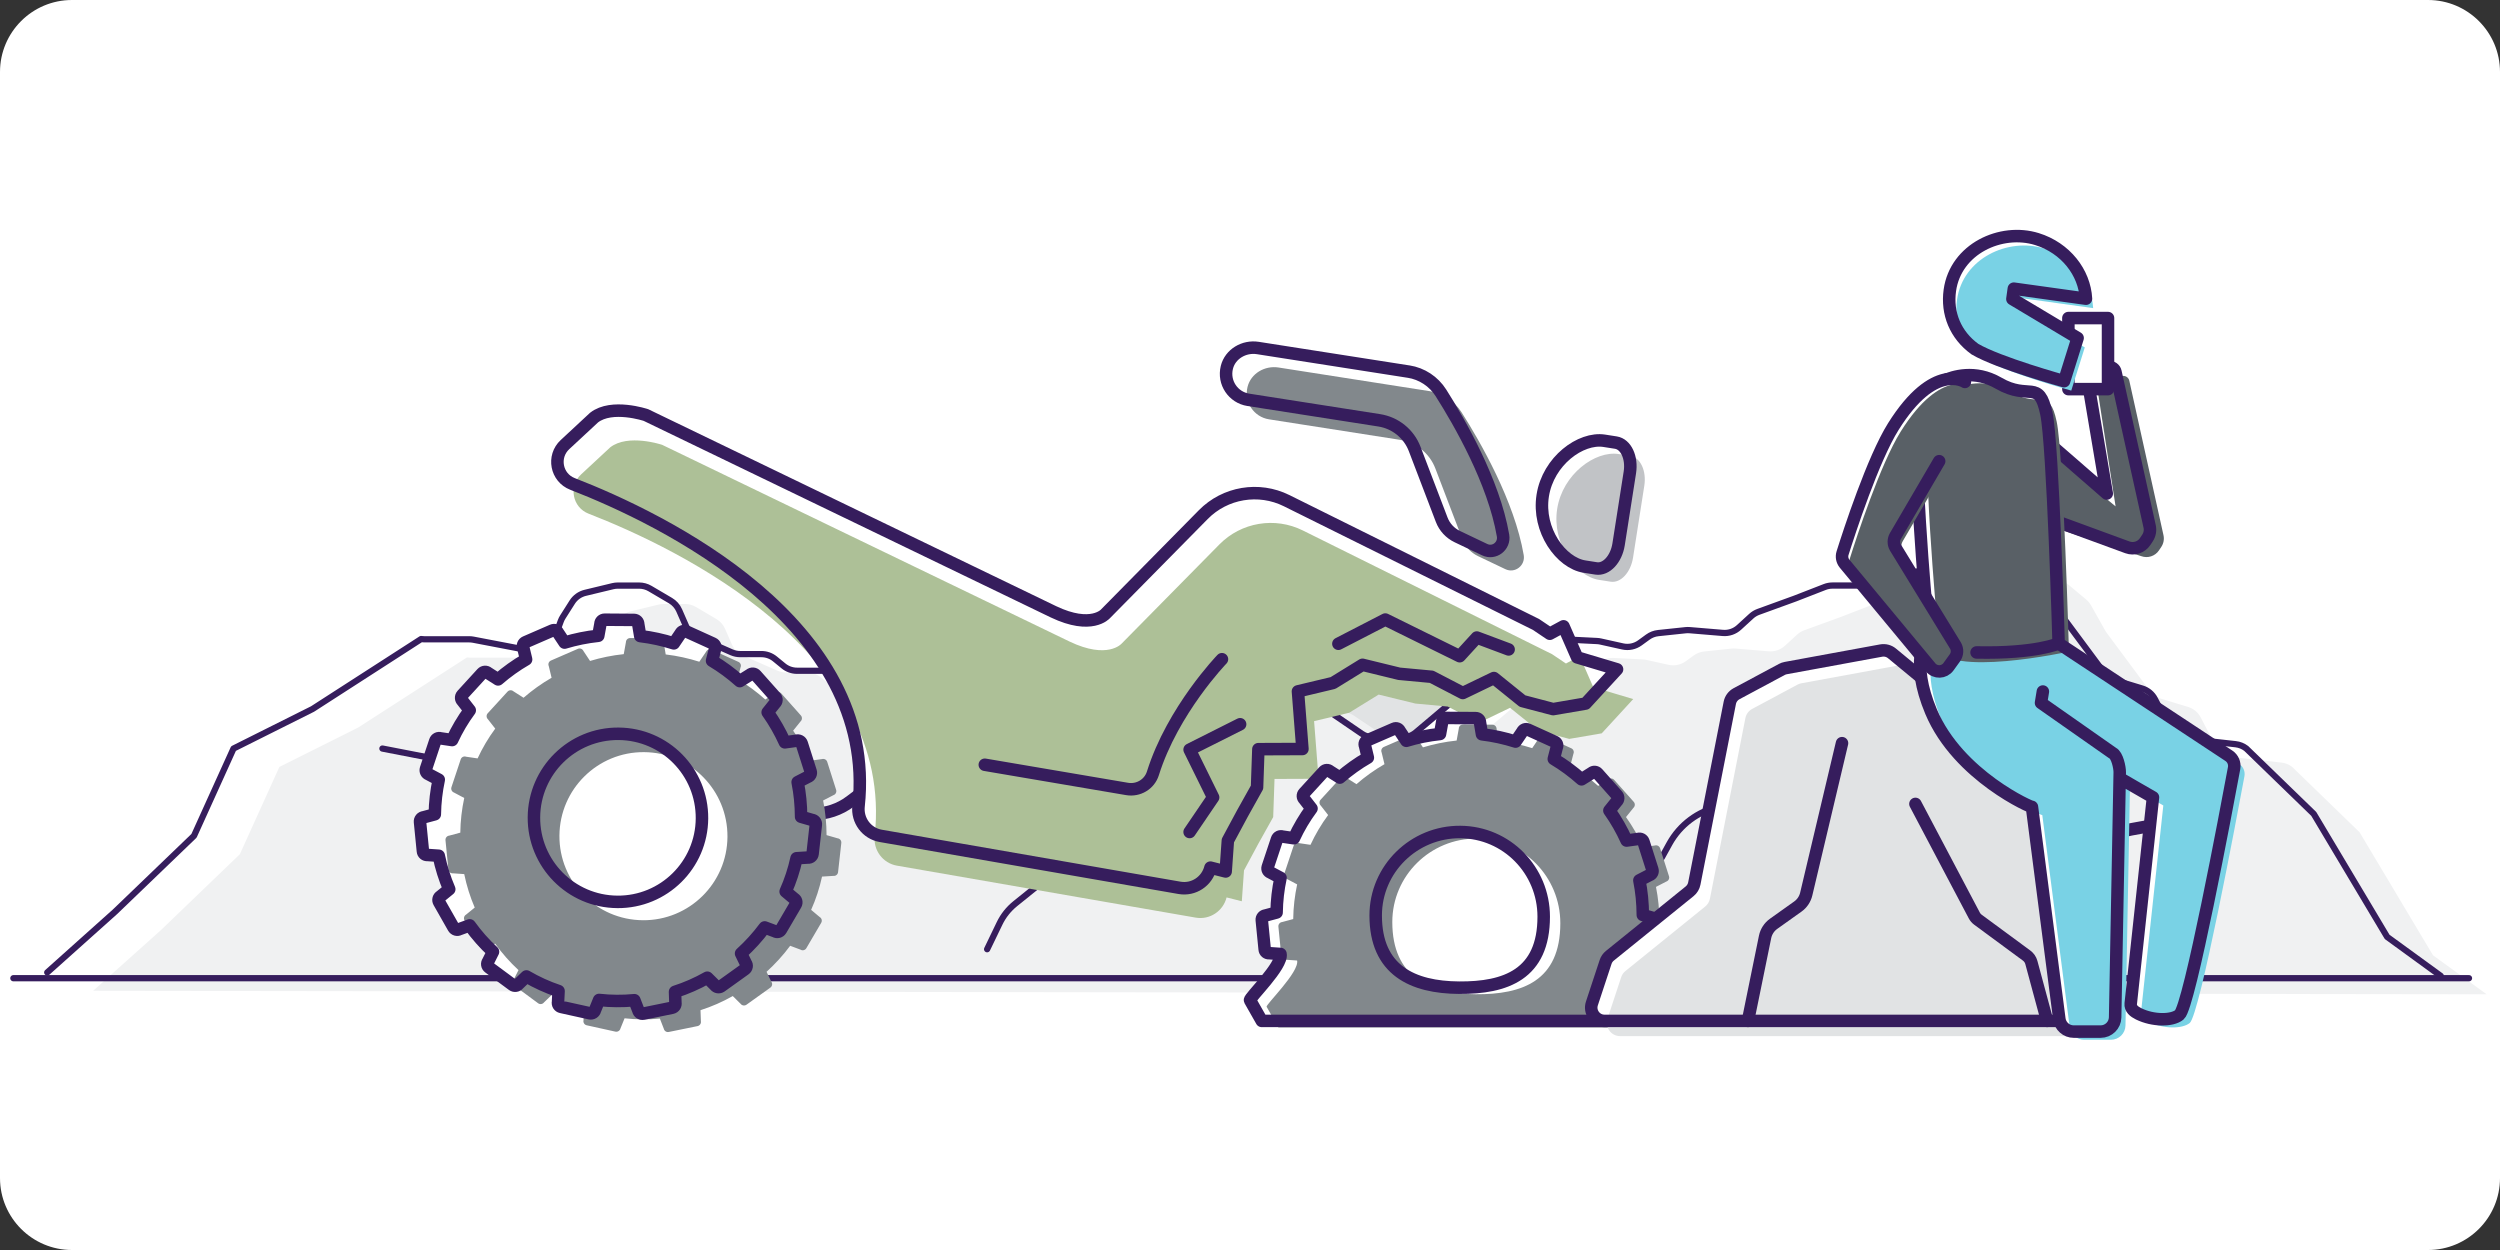 <svg width="200" height="100" viewBox="0 0 200 100" fill="none" xmlns="http://www.w3.org/2000/svg">
<rect x="0" y="0" width="200" height="100" fill="#333333" stroke="none"/>
<g clip-path="url(#clip0_2377_4889)">
<g clip-path="url(#clip1_2377_4889)">
<path d="M194.24 0H5.76C2.579 0 0 2.579 0 5.76V94.24C0 97.421 2.579 100 5.76 100H194.24C197.421 100 200 97.421 200 94.24V5.76C200 2.579 197.421 0 194.24 0Z" fill="white"/>
<path d="M82.341 54.757L85.808 52.332C86.402 51.916 87.084 51.646 87.801 51.543C89.02 51.367 90.863 51.102 91.157 51.059C91.506 51.008 95.789 49.35 97.608 48.642C98.144 48.434 98.713 48.326 99.288 48.326H107.928C108.545 48.326 109.156 48.449 109.725 48.689L111.004 49.227C111.82 49.57 112.521 50.141 113.024 50.87L114.388 52.85C114.988 53.721 115.868 54.361 116.882 54.663L117.7 54.906L118.988 59.883L101.53 65.112L86.493 63.193L80.49 56.719L82.341 54.757Z" fill="white"/>
<path d="M84.132 55.828L87.599 53.403C88.193 52.987 88.875 52.717 89.592 52.614C90.811 52.438 92.654 52.173 92.948 52.13C93.297 52.079 97.58 50.421 99.399 49.713C99.935 49.505 100.504 49.397 101.079 49.397H109.719C110.336 49.397 110.947 49.52 111.516 49.76L112.795 50.298C113.611 50.641 114.312 51.212 114.815 51.941L116.179 53.921C116.779 54.792 117.659 55.432 118.673 55.734L119.491 55.977L120.779 60.954L103.321 66.183L88.284 64.264L82.281 57.79L84.132 55.828Z" fill="#E1E3E4"/>
<path d="M195.261 78.072L190.971 74.951L185.1 65.113L179.696 59.875C179.45 59.687 179.158 59.57 178.85 59.536L174.891 59.096C174.326 59.033 173.829 58.693 173.566 58.188L172.39 55.927C172.178 55.52 171.812 55.216 171.374 55.082L169.189 54.417C168.84 54.311 168.534 54.095 168.317 53.802L164.864 49.154C164.821 49.096 164.782 49.036 164.747 48.973L163.619 46.967C163.518 46.788 163.386 46.628 163.228 46.496L161.867 45.355C161.56 45.097 161.172 44.956 160.771 44.956H156.567C156.425 44.956 156.284 44.974 156.146 45.009L149.152 46.791C149.014 46.826 148.873 46.844 148.731 46.844H146.598C146.387 46.844 146.177 46.883 145.98 46.96L143.611 47.881L140.67 48.95C140.459 49.027 140.266 49.144 140.1 49.296L139.122 50.192C138.771 50.514 138.302 50.674 137.828 50.634L135.176 50.413C135.069 50.404 134.962 50.405 134.856 50.416L132.655 50.648C132.357 50.679 132.073 50.789 131.83 50.965L131.192 51.429C130.796 51.717 130.296 51.821 129.819 51.715L128.044 51.32C127.95 51.299 127.855 51.286 127.759 51.282L125.401 51.164C125.099 51.149 124.798 51.215 124.529 51.354L117.699 54.906C117.587 54.964 117.482 55.034 117.386 55.116L113.266 58.592C112.958 58.852 112.569 58.994 112.166 58.994H109.907C109.564 58.994 109.229 58.891 108.946 58.698L106.121 56.772L104.642 55.78C104.452 55.652 104.238 55.564 104.013 55.521L101.213 54.984C100.752 54.896 100.347 54.621 100.095 54.225L99.909 53.933C99.622 53.481 99.139 53.191 98.605 53.149L96.318 52.968C95.923 52.937 95.53 53.044 95.206 53.271L92.686 55.034C92.196 55.377 91.562 55.438 91.016 55.195L90.937 55.16C90.691 55.051 90.423 55.001 90.155 55.015L88.449 55.105C88 55.129 87.579 55.328 87.277 55.661C86.7 56.296 85.74 56.403 85.037 55.911L84.947 55.848C84.84 55.773 84.724 55.71 84.602 55.662L82.34 54.757C82.003 54.622 81.632 54.598 81.281 54.689L77.438 55.681C77.299 55.717 77.156 55.735 77.012 55.735H73.644C73.371 55.735 73.102 55.669 72.859 55.544L69.597 53.852C69.354 53.726 69.085 53.661 68.812 53.661H63.762C63.368 53.661 62.987 53.525 62.682 53.276L61.994 52.713C61.689 52.464 61.308 52.328 60.914 52.328H59.214C58.978 52.328 58.744 52.279 58.527 52.184L55.76 50.966C55.368 50.794 55.056 50.481 54.884 50.089L54.335 48.834C54.191 48.505 53.947 48.23 53.637 48.048L51.995 47.082C51.733 46.928 51.434 46.847 51.13 46.847H49.426C49.291 46.847 49.157 46.863 49.026 46.894L46.82 47.426C46.39 47.53 46.017 47.796 45.78 48.169L45.024 49.36C44.959 49.462 44.905 49.571 44.863 49.685L44.389 50.972C44.1 51.755 43.288 52.214 42.468 52.057L37.858 51.174C37.752 51.154 37.645 51.144 37.537 51.144H33.939C33.855 51.144 33.771 51.138 33.687 51.125L25.003 56.721L18.681 59.885L15.52 66.865L9.198 72.944L3.779 77.795" fill="white"/>
<path d="M198.93 79.543L194.64 76.422L188.769 66.584L183.365 61.346C183.119 61.158 182.827 61.041 182.519 61.007L178.56 60.567C177.995 60.504 177.498 60.164 177.235 59.659L176.059 57.398C175.847 56.991 175.481 56.687 175.043 56.553L172.858 55.888C172.509 55.782 172.203 55.566 171.986 55.273L168.533 50.625C168.49 50.567 168.451 50.507 168.416 50.444L167.288 48.438C167.187 48.259 167.055 48.099 166.897 47.967L165.536 46.826C165.229 46.568 164.841 46.427 164.44 46.427H160.236C160.094 46.427 159.953 46.445 159.815 46.48L152.821 48.262C152.683 48.297 152.542 48.315 152.4 48.315H150.267C150.056 48.315 149.846 48.354 149.649 48.431L147.28 49.352L144.339 50.421C144.128 50.498 143.935 50.615 143.769 50.767L142.791 51.663C142.44 51.985 141.971 52.145 141.497 52.105L138.845 51.884C138.738 51.875 138.631 51.876 138.525 51.887L136.324 52.119C136.026 52.15 135.742 52.26 135.499 52.436L134.861 52.9C134.465 53.188 133.965 53.292 133.488 53.186L131.713 52.791C131.619 52.77 131.524 52.757 131.428 52.753L129.07 52.635C128.768 52.62 128.467 52.686 128.198 52.825L121.368 56.377C121.256 56.435 121.151 56.505 121.055 56.587L116.935 60.063C116.627 60.323 116.238 60.465 115.835 60.465H113.576C113.233 60.465 112.898 60.362 112.615 60.169L109.79 58.243L108.311 57.251C108.121 57.123 107.907 57.035 107.682 56.992L104.882 56.455C104.421 56.367 104.016 56.092 103.764 55.696L103.578 55.404C103.291 54.952 102.808 54.662 102.274 54.62L99.987 54.439C99.592 54.408 99.199 54.515 98.875 54.742L96.355 56.505C95.865 56.848 95.231 56.909 94.685 56.666L94.606 56.631C94.36 56.522 94.092 56.472 93.824 56.486L92.118 56.576C91.669 56.6 91.248 56.799 90.946 57.132C90.369 57.767 89.409 57.874 88.706 57.382L88.616 57.319C88.509 57.244 88.393 57.181 88.271 57.133L86.009 56.228C85.672 56.093 85.301 56.069 84.95 56.16L81.107 57.152C80.968 57.188 80.825 57.206 80.681 57.206H77.313C77.04 57.206 76.771 57.14 76.528 57.015L73.266 55.323C73.023 55.197 72.754 55.132 72.481 55.132H67.431C67.037 55.132 66.656 54.996 66.351 54.747L65.663 54.184C65.358 53.935 64.977 53.799 64.583 53.799H62.883C62.647 53.799 62.413 53.75 62.196 53.655L59.429 52.437C59.037 52.265 58.725 51.952 58.553 51.56L58.004 50.305C57.86 49.976 57.616 49.701 57.306 49.519L55.664 48.553C55.402 48.399 55.103 48.318 54.799 48.318H53.095C52.96 48.318 52.826 48.334 52.695 48.365L50.489 48.897C50.059 49.001 49.686 49.267 49.449 49.64L48.693 50.831C48.628 50.933 48.574 51.042 48.532 51.156L48.058 52.443C47.769 53.226 46.957 53.685 46.137 53.528L41.527 52.645C41.421 52.625 41.314 52.615 41.206 52.615H37.608C37.524 52.615 37.44 52.609 37.356 52.596L28.672 58.192L22.35 61.356L19.189 68.336L12.867 74.415L7.448 79.266" fill="#F0F1F2"/>
<path d="M195.261 78.072L190.971 74.951L185.1 65.113L179.696 59.875C179.45 59.687 179.158 59.57 178.85 59.536L174.891 59.096C174.326 59.033 173.829 58.693 173.566 58.188L172.39 55.927C172.178 55.52 171.812 55.216 171.374 55.082L169.189 54.417C168.84 54.311 168.534 54.095 168.317 53.802L164.864 49.154C164.821 49.096 164.782 49.036 164.747 48.973L163.619 46.967C163.518 46.788 163.386 46.628 163.228 46.496L161.867 45.355C161.56 45.097 161.172 44.956 160.771 44.956H156.567C156.425 44.956 156.284 44.974 156.146 45.009L149.152 46.791C149.014 46.826 148.873 46.844 148.731 46.844H146.598C146.387 46.844 146.177 46.883 145.98 46.96L143.611 47.881L140.67 48.95C140.459 49.027 140.266 49.144 140.1 49.296L139.122 50.192C138.771 50.514 138.302 50.674 137.828 50.634L135.176 50.413C135.069 50.404 134.962 50.405 134.856 50.416L132.655 50.648C132.357 50.679 132.073 50.789 131.83 50.965L131.192 51.429C130.796 51.717 130.296 51.821 129.819 51.715L128.044 51.32C127.95 51.299 127.855 51.286 127.759 51.282L125.401 51.164C125.099 51.149 124.798 51.215 124.529 51.354L117.699 54.906C117.587 54.964 117.482 55.034 117.386 55.116L113.266 58.592C112.958 58.852 112.569 58.994 112.166 58.994H109.907C109.564 58.994 109.229 58.891 108.946 58.698L106.121 56.772L104.642 55.78C104.452 55.652 104.238 55.564 104.013 55.521L101.213 54.984C100.752 54.896 100.347 54.621 100.095 54.225L99.909 53.933C99.622 53.481 99.139 53.191 98.605 53.149L96.318 52.968C95.923 52.937 95.53 53.044 95.206 53.271L92.686 55.034C92.196 55.377 91.562 55.438 91.016 55.195L90.937 55.16C90.691 55.051 90.423 55.001 90.155 55.015L88.449 55.105C88 55.129 87.579 55.328 87.277 55.661C86.7 56.296 85.74 56.403 85.037 55.911L84.947 55.848C84.84 55.773 84.724 55.71 84.602 55.662L82.34 54.757C82.003 54.622 81.632 54.598 81.281 54.689L77.438 55.681C77.299 55.717 77.156 55.735 77.012 55.735H73.644C73.371 55.735 73.102 55.669 72.859 55.544L69.597 53.852C69.354 53.726 69.085 53.661 68.812 53.661H63.762C63.368 53.661 62.987 53.525 62.682 53.276L61.994 52.713C61.689 52.464 61.308 52.328 60.914 52.328H59.214C58.978 52.328 58.744 52.279 58.527 52.184L55.76 50.966C55.368 50.794 55.056 50.481 54.884 50.089L54.335 48.834C54.191 48.505 53.947 48.23 53.637 48.048L51.995 47.082C51.733 46.928 51.434 46.847 51.13 46.847H49.426C49.291 46.847 49.157 46.863 49.026 46.894L46.82 47.426C46.39 47.53 46.017 47.796 45.78 48.169L45.024 49.36C44.959 49.462 44.905 49.571 44.863 49.685L44.389 50.972C44.1 51.755 43.288 52.214 42.468 52.057L37.858 51.174C37.752 51.154 37.645 51.144 37.537 51.144H33.939C33.855 51.144 33.771 51.138 33.687 51.125L25.003 56.721L18.681 59.885L15.52 66.865L9.198 72.944L3.779 77.795" stroke="#361D5D" stroke-width="0.5" stroke-linecap="round" stroke-linejoin="round"/>
<path d="M82.341 54.757L85.808 52.332C86.402 51.916 87.084 51.646 87.801 51.543C89.02 51.367 90.863 51.102 91.157 51.059C91.506 51.008 95.789 49.35 97.608 48.642C98.144 48.434 98.713 48.326 99.288 48.326H107.928C108.545 48.326 109.156 48.449 109.725 48.689L111.004 49.227C111.82 49.57 112.521 50.141 113.024 50.87L114.388 52.85C114.988 53.721 115.868 54.361 116.882 54.663L117.7 54.906" stroke="#361D5D" stroke-linecap="round" stroke-linejoin="round"/>
<path d="M174.134 65.683L170.476 66.351C169.637 66.504 168.863 66.904 168.252 67.5L165.48 70.204C165.225 70.453 164.939 70.669 164.63 70.848L159.613 73.744" stroke="#361D5D" stroke-linecap="round" stroke-linejoin="round"/>
<path d="M132.942 68.607L133.554 67.497C134.389 65.982 135.836 64.899 137.526 64.526L138.042 64.412C139.162 64.165 140.188 63.602 140.999 62.791L142.919 60.871C143.279 60.511 143.684 60.198 144.123 59.939L147.087 58.195C148.012 57.651 149.065 57.364 150.138 57.364H156.353" stroke="#361D5D" stroke-width="0.5" stroke-linecap="round" stroke-linejoin="round"/>
<path d="M30.593 59.884L37.413 61.209C38.914 61.501 40.257 62.328 41.193 63.538L42.853 65.683L46.151 69.713L48.928 72.942" stroke="#361D5D" stroke-width="0.5" stroke-linecap="round" stroke-linejoin="round"/>
<path d="M55.744 70.159L57.683 67.287C58.601 65.927 60.135 65.112 61.776 65.112H65.051C66.124 65.112 67.168 64.762 68.025 64.116L68.977 63.398C69.34 63.124 69.739 62.902 70.162 62.737L74.736 60.959C75.306 60.737 75.913 60.624 76.525 60.624H81.378" stroke="#361D5D" stroke-linecap="round" stroke-linejoin="round"/>
<path d="M94.432 57.79L92.298 60.365C92.155 60.538 91.999 60.7 91.832 60.85L90.138 62.372C89.806 62.67 89.519 63.016 89.287 63.397L86.831 67.426C86.555 67.878 86.203 68.279 85.791 68.612L81.219 72.294C80.689 72.721 80.26 73.26 79.965 73.874L78.97 75.937" stroke="#361D5D" stroke-width="0.5" stroke-linecap="round" stroke-linejoin="round"/>
<path d="M197.519 78.257H1.07" stroke="#361D5D" stroke-width="0.5" stroke-linecap="round" stroke-linejoin="round"/>
<path d="M163.787 35.994L169.247 40.511L167.744 30.78C167.697 30.503 167.892 30.243 168.17 30.21L169.805 30.074C170.056 30.044 170.29 30.209 170.344 30.456L173.079 42.819C173.15 43.141 173.087 43.478 172.904 43.752L172.72 44.028C172.41 44.493 171.822 44.684 171.297 44.492L164.025 42.109" fill="#596066"/>
<path d="M163.906 35.454L168.541 39.483L166.961 30.097C166.914 29.82 167.109 29.56 167.387 29.527L168.698 29.369C168.949 29.339 169.183 29.504 169.237 29.751L171.972 42.114C172.043 42.436 171.98 42.773 171.797 43.047L171.613 43.323C171.303 43.788 170.715 43.979 170.19 43.787L164.144 41.569" stroke="#361D5D" stroke-linecap="round" stroke-linejoin="round"/>
<path d="M168.641 25.445H165.471V31.131H168.641V25.445Z" fill="white"/>
<path d="M168.641 25.445H165.471V31.131H168.641V25.445Z" stroke="#361D5D" stroke-linecap="round" stroke-linejoin="round"/>
<path d="M64.971 65.597L64.087 65.342C64.083 64.394 63.992 63.472 63.812 62.575V62.57L64.633 62.146C64.809 62.09 64.909 61.899 64.854 61.723L64.14 59.481C64.084 59.305 63.899 59.205 63.717 59.26L62.789 59.388C62.407 58.541 61.946 57.735 61.413 56.986L62.003 56.25C62.144 56.122 62.156 55.909 62.032 55.769L60.47 54.013C60.347 53.872 60.135 53.86 59.994 53.984L59.183 54.491C58.499 53.88 57.757 53.331 56.963 52.859L57.203 51.929C57.282 51.759 57.206 51.556 57.035 51.482L54.893 50.509C54.723 50.43 54.525 50.506 54.446 50.677L53.907 51.471C53.044 51.196 52.145 50.997 51.218 50.887L51.059 49.933C51.06 49.747 50.911 49.595 50.725 49.594L48.374 49.577C48.188 49.576 48.036 49.725 48.035 49.911L47.862 50.863C46.934 50.96 46.032 51.145 45.165 51.408L44.637 50.612C44.561 50.441 44.359 50.361 44.193 50.438L42.037 51.375C41.866 51.451 41.786 51.648 41.863 51.819L42.089 52.753C41.288 53.213 40.539 53.752 39.846 54.353L39.042 53.84C38.903 53.715 38.691 53.724 38.565 53.862L36.978 55.596C36.853 55.735 36.862 55.947 37 56.078L37.58 56.823C37.031 57.565 36.559 58.364 36.17 59.205L35.249 59.069C35.068 59.006 34.876 59.103 34.818 59.283L34.077 61.51C34.019 61.691 34.116 61.878 34.291 61.941L35.101 62.371C34.908 63.271 34.798 64.197 34.786 65.144L33.904 65.381C33.717 65.4 33.582 65.565 33.601 65.752L33.833 68.094C33.847 68.281 34.012 68.416 34.199 68.397L35.1 68.46C35.29 69.388 35.574 70.286 35.94 71.138L35.252 71.698C35.086 71.795 35.032 71.997 35.124 72.163L36.285 74.206C36.377 74.367 36.584 74.426 36.745 74.334L37.576 74.029C38.125 74.794 38.751 75.503 39.441 76.14L39.047 76.924C38.937 77.073 38.967 77.286 39.121 77.396L41.011 78.792C41.16 78.902 41.373 78.872 41.483 78.723L42.114 78.116C42.924 78.588 43.78 78.982 44.685 79.284L44.643 80.154C44.6 80.335 44.718 80.517 44.899 80.555L47.195 81.063C47.376 81.101 47.558 80.988 47.601 80.802L47.928 79.996C48.388 80.051 48.86 80.075 49.331 80.079C49.813 80.082 50.284 80.065 50.75 80.017L51.065 80.827C51.105 81.009 51.28 81.129 51.467 81.089L53.77 80.619C53.952 80.579 54.067 80.404 54.032 80.222L54.002 79.347C54.905 79.058 55.773 78.676 56.584 78.216L57.206 78.832C57.319 78.983 57.526 79.016 57.682 78.908L59.592 77.539C59.743 77.431 59.781 77.219 59.668 77.068L59.285 76.278C59.978 75.646 60.615 74.951 61.175 74.194L62.006 74.505C62.166 74.605 62.373 74.549 62.468 74.389L63.658 72.357C63.752 72.197 63.702 71.99 63.537 71.895L62.852 71.32C63.231 70.473 63.522 69.585 63.725 68.659L64.632 68.603C64.818 68.625 64.985 68.492 65.007 68.305L65.267 65.971C65.289 65.785 65.156 65.618 64.969 65.596L64.971 65.597Z" fill="white"/>
<path d="M96.836 69.41C96.557 70.513 95.486 71.223 94.365 71.028L70.462 66.87C69.333 66.674 68.56 65.632 68.684 64.493C70.283 49.834 52.941 41.483 45.798 38.714C44.496 38.209 44.176 36.517 45.199 35.567C46.358 34.49 47.522 33.409 47.522 33.409C48.949 32.291 51.663 33.199 51.679 33.204L84.279 48.945C87.327 50.4 88.437 49.107 88.437 49.107L96.263 41.169C98.011 39.396 100.7 38.946 102.931 40.053L122.876 49.954L123.984 50.7L125.081 50.105L126.168 52.588L129.364 53.545L126.847 56.285L124.249 56.73L121.798 56.085L119.513 54.242L117.025 55.441L114.528 54.143L111.936 53.902L109.001 53.184L106.643 54.638L103.835 55.309L104.195 59.92L100.67 59.934L100.564 62.985L99.386 65.094L98.229 67.245L98.053 69.719L96.835 69.411L96.836 69.41Z" fill="white"/>
<path d="M126.764 45.328L127.695 45.474C128.499 45.6 129.301 44.737 129.488 43.545L130.389 37.793C130.575 36.603 130.076 35.534 129.271 35.408L128.34 35.262C126.465 34.969 123.853 36.868 123.418 39.648C122.983 42.428 124.89 45.035 126.764 45.328Z" fill="white"/>
<path d="M112.685 29.728L100.626 27.84C99.528 27.668 98.414 28.315 98.148 29.394C97.848 30.611 98.655 31.797 99.866 31.986L110.342 33.626C111.63 33.828 112.711 34.703 113.175 35.92L115.335 41.576C115.562 42.171 116.009 42.655 116.584 42.929L118.774 43.973C119.54 44.338 120.386 43.683 120.243 42.846C119.504 38.532 116.755 33.762 115.273 31.428C114.693 30.515 113.754 29.894 112.685 29.726V29.728Z" fill="white"/>
<path d="M96.836 69.41C96.557 70.513 95.486 71.223 94.365 71.028L70.462 66.87C69.333 66.674 68.56 65.632 68.684 64.493C70.283 49.834 52.941 41.483 45.798 38.714C44.496 38.209 44.176 36.517 45.199 35.567C46.358 34.49 47.522 33.409 47.522 33.409C48.949 32.291 51.663 33.199 51.679 33.204L84.279 48.945C87.327 50.4 88.437 49.107 88.437 49.107L96.263 41.169C98.011 39.396 100.7 38.946 102.931 40.053L122.876 49.954L123.984 50.7L125.081 50.105L126.168 52.588L129.364 53.545L126.847 56.285L124.249 56.73L121.798 56.085L119.513 54.242L117.025 55.441L114.528 54.143L111.936 53.902L109.001 53.184L106.643 54.638L103.835 55.309L104.195 59.92L100.67 59.934L100.564 62.985L99.386 65.094L98.229 67.245L98.053 69.719L96.835 69.411L96.836 69.41Z" fill="white"/>
<path d="M98.128 71.792C97.849 72.895 96.778 73.605 95.657 73.41L71.754 69.252C70.625 69.056 69.852 68.014 69.976 66.875C71.575 52.216 54.233 43.865 47.09 41.096C45.788 40.591 45.468 38.899 46.491 37.949C47.65 36.872 48.814 35.791 48.814 35.791C50.241 34.673 52.955 35.581 52.971 35.586L85.571 51.327C88.619 52.782 89.729 51.489 89.729 51.489L97.555 43.551C99.303 41.778 101.992 41.328 104.223 42.435L124.168 52.336L125.276 53.082L126.373 52.487L127.46 54.97L130.656 55.927L128.139 58.667L125.541 59.112L123.09 58.467L120.805 56.624L118.317 57.823L115.82 56.525L113.228 56.284L110.293 55.566L107.935 57.02L105.127 57.691L105.487 62.302L101.962 62.316L101.856 65.367L100.678 67.476L99.521 69.627L99.345 72.101L98.127 71.793L98.128 71.792Z" fill="#ADC097"/>
<path d="M67.009 67.065L66.125 66.81C66.121 65.862 66.03 64.94 65.85 64.043V64.038L66.671 63.614C66.847 63.558 66.947 63.367 66.892 63.191L66.178 60.949C66.122 60.773 65.937 60.673 65.755 60.728L64.827 60.856C64.445 60.009 63.984 59.203 63.451 58.454L64.041 57.718C64.182 57.59 64.194 57.377 64.07 57.237L62.508 55.481C62.385 55.34 62.173 55.328 62.032 55.452L61.221 55.959C60.537 55.348 59.795 54.799 59.001 54.327L59.241 53.397C59.32 53.227 59.244 53.024 59.073 52.95L56.931 51.977C56.761 51.898 56.563 51.974 56.484 52.145L55.945 52.939C55.082 52.664 54.183 52.465 53.256 52.355L53.097 51.401C53.098 51.215 52.949 51.063 52.763 51.062L50.412 51.045C50.226 51.044 50.074 51.193 50.073 51.379L49.9 52.331C48.972 52.428 48.07 52.613 47.203 52.876L46.675 52.08C46.599 51.909 46.397 51.829 46.231 51.906L44.075 52.843C43.904 52.919 43.824 53.116 43.901 53.287L44.127 54.221C43.326 54.681 42.577 55.22 41.884 55.821L41.08 55.308C40.941 55.183 40.729 55.192 40.603 55.33L39.016 57.064C38.891 57.203 38.9 57.415 39.038 57.546L39.618 58.291C39.069 59.033 38.597 59.832 38.208 60.673L37.287 60.537C37.106 60.474 36.914 60.571 36.856 60.751L36.115 62.978C36.057 63.159 36.154 63.346 36.329 63.409L37.139 63.839C36.946 64.739 36.836 65.665 36.824 66.612L35.942 66.849C35.755 66.868 35.62 67.033 35.639 67.22L35.871 69.562C35.885 69.749 36.05 69.884 36.237 69.865L37.138 69.928C37.328 70.856 37.612 71.754 37.978 72.606L37.29 73.166C37.124 73.263 37.07 73.465 37.162 73.631L38.323 75.674C38.415 75.835 38.622 75.894 38.783 75.802L39.614 75.497C40.163 76.262 40.789 76.971 41.479 77.608L41.085 78.392C40.975 78.541 41.005 78.754 41.159 78.864L43.049 80.26C43.198 80.37 43.411 80.34 43.521 80.191L44.152 79.584C44.962 80.056 45.818 80.45 46.723 80.752L46.681 81.622C46.638 81.803 46.756 81.985 46.937 82.023L49.233 82.531C49.414 82.569 49.596 82.456 49.639 82.27L49.966 81.464C50.426 81.519 50.898 81.543 51.369 81.547C51.851 81.55 52.322 81.533 52.788 81.485L53.103 82.295C53.143 82.477 53.318 82.597 53.505 82.557L55.808 82.087C55.99 82.047 56.105 81.872 56.07 81.69L56.04 80.815C56.943 80.526 57.811 80.144 58.622 79.684L59.244 80.3C59.357 80.451 59.564 80.484 59.72 80.376L61.63 79.007C61.781 78.899 61.819 78.687 61.706 78.536L61.323 77.746C62.016 77.114 62.653 76.419 63.213 75.662L64.044 75.973C64.204 76.073 64.411 76.017 64.506 75.857L65.696 73.825C65.79 73.665 65.74 73.458 65.575 73.363L64.89 72.788C65.269 71.941 65.56 71.053 65.763 70.127L66.67 70.071C66.856 70.093 67.023 69.96 67.045 69.773L67.305 67.439C67.327 67.253 67.194 67.086 67.007 67.064L67.009 67.065ZM51.427 73.618C47.714 73.591 44.727 70.561 44.754 66.849C44.781 63.131 47.811 60.144 51.524 60.171C55.237 60.198 58.224 63.228 58.197 66.946C58.17 70.659 55.14 73.646 51.428 73.619L51.427 73.618Z" fill="#82888C"/>
<path d="M127.92 46.39L128.851 46.536C129.655 46.662 130.457 45.799 130.644 44.607L131.545 38.855C131.731 37.665 131.232 36.596 130.427 36.47L129.496 36.324C127.621 36.031 125.009 37.93 124.574 40.71C124.139 43.49 126.046 46.097 127.92 46.39Z" fill="#C1C3C6"/>
<path d="M114.34 31.288L102.281 29.4C101.183 29.228 100.069 29.875 99.803 30.954C99.503 32.171 100.31 33.357 101.521 33.546L111.997 35.186C113.285 35.388 114.366 36.263 114.83 37.48L116.99 43.136C117.217 43.731 117.664 44.215 118.239 44.489L120.429 45.533C121.195 45.898 122.041 45.243 121.898 44.406C121.159 40.092 118.41 35.322 116.928 32.988C116.348 32.075 115.409 31.454 114.34 31.286V31.288Z" fill="#82888C"/>
<path d="M64.971 65.597L64.087 65.342C64.083 64.394 63.992 63.472 63.812 62.575V62.57L64.633 62.146C64.809 62.09 64.909 61.899 64.854 61.723L64.14 59.481C64.084 59.305 63.899 59.205 63.717 59.26L62.789 59.388C62.407 58.541 61.946 57.735 61.413 56.986L62.003 56.25C62.144 56.122 62.156 55.909 62.032 55.769L60.47 54.013C60.347 53.872 60.135 53.86 59.994 53.984L59.183 54.491C58.499 53.88 57.757 53.331 56.963 52.859L57.203 51.929C57.282 51.759 57.206 51.556 57.035 51.482L54.893 50.509C54.723 50.43 54.525 50.506 54.446 50.677L53.907 51.471C53.044 51.196 52.145 50.997 51.218 50.887L51.059 49.933C51.06 49.747 50.911 49.595 50.725 49.594L48.374 49.577C48.188 49.576 48.036 49.725 48.035 49.911L47.862 50.863C46.934 50.96 46.032 51.145 45.165 51.408L44.637 50.612C44.561 50.441 44.359 50.361 44.193 50.438L42.037 51.375C41.866 51.451 41.786 51.648 41.863 51.819L42.089 52.753C41.288 53.213 40.539 53.752 39.846 54.353L39.042 53.84C38.903 53.715 38.691 53.724 38.565 53.862L36.978 55.596C36.853 55.735 36.862 55.947 37 56.078L37.58 56.823C37.031 57.565 36.559 58.364 36.17 59.205L35.249 59.069C35.068 59.006 34.876 59.103 34.818 59.283L34.077 61.51C34.019 61.691 34.116 61.878 34.291 61.941L35.101 62.371C34.908 63.271 34.798 64.197 34.786 65.144L33.904 65.381C33.717 65.4 33.582 65.565 33.601 65.752L33.833 68.094C33.847 68.281 34.012 68.416 34.199 68.397L35.1 68.46C35.29 69.388 35.574 70.286 35.94 71.138L35.252 71.698C35.086 71.795 35.032 71.997 35.124 72.163L36.285 74.206C36.377 74.367 36.584 74.426 36.745 74.334L37.576 74.029C38.125 74.794 38.751 75.503 39.441 76.14L39.047 76.924C38.937 77.073 38.967 77.286 39.121 77.396L41.011 78.792C41.16 78.902 41.373 78.872 41.483 78.723L42.114 78.116C42.924 78.588 43.78 78.982 44.685 79.284L44.643 80.154C44.6 80.335 44.718 80.517 44.899 80.555L47.195 81.063C47.376 81.101 47.558 80.988 47.601 80.802L47.928 79.996C48.388 80.051 48.86 80.075 49.331 80.079C49.813 80.082 50.284 80.065 50.75 80.017L51.065 80.827C51.105 81.009 51.28 81.129 51.467 81.089L53.77 80.619C53.952 80.579 54.067 80.404 54.032 80.222L54.002 79.347C54.905 79.058 55.773 78.676 56.584 78.216L57.206 78.832C57.319 78.983 57.526 79.016 57.682 78.908L59.592 77.539C59.743 77.431 59.781 77.219 59.668 77.068L59.285 76.278C59.978 75.646 60.615 74.951 61.175 74.194L62.006 74.505C62.166 74.605 62.373 74.549 62.468 74.389L63.658 72.357C63.752 72.197 63.702 71.99 63.537 71.895L62.852 71.32C63.231 70.473 63.522 69.585 63.725 68.659L64.632 68.603C64.818 68.625 64.985 68.492 65.007 68.305L65.267 65.971C65.289 65.785 65.156 65.618 64.969 65.596L64.971 65.597ZM49.388 72.15C45.675 72.123 42.688 69.093 42.715 65.381C42.742 61.663 45.772 58.676 49.485 58.703C53.198 58.73 56.185 61.76 56.158 65.478C56.131 69.191 53.101 72.178 49.389 72.151L49.388 72.15Z" stroke="#361D5D" stroke-linecap="round" stroke-linejoin="round"/>
<path d="M96.836 69.41C96.557 70.513 95.486 71.223 94.365 71.028L70.462 66.87C69.333 66.674 68.56 65.632 68.684 64.493C70.283 49.834 52.941 41.483 45.798 38.714C44.496 38.209 44.176 36.517 45.199 35.567C46.358 34.49 47.522 33.409 47.522 33.409C48.949 32.291 51.663 33.199 51.679 33.204L84.279 48.945C87.327 50.4 88.437 49.107 88.437 49.107L96.263 41.169C98.011 39.396 100.7 38.946 102.931 40.053L122.876 49.954L123.984 50.7L125.081 50.105L126.168 52.588L129.364 53.545L126.847 56.285L124.249 56.73L121.798 56.085L119.513 54.242L117.025 55.441L114.528 54.143L111.936 53.902L109.001 53.184L106.643 54.638L103.835 55.309L104.195 59.92L100.67 59.934L100.564 62.985L99.386 65.094L98.229 67.245L98.053 69.719L96.835 69.411L96.836 69.41Z" stroke="#361D5D" stroke-linecap="round" stroke-linejoin="round"/>
<path d="M126.764 45.328L127.695 45.474C128.499 45.6 129.301 44.737 129.488 43.545L130.389 37.793C130.575 36.603 130.076 35.534 129.271 35.408L128.34 35.262C126.465 34.969 123.853 36.868 123.418 39.648C122.983 42.428 124.89 45.035 126.764 45.328Z" stroke="#361D5D" stroke-linecap="round" stroke-linejoin="round"/>
<path d="M112.685 29.728L100.626 27.84C99.528 27.668 98.414 28.315 98.148 29.394C97.848 30.611 98.655 31.797 99.866 31.986L110.342 33.626C111.63 33.828 112.711 34.703 113.175 35.92L115.335 41.576C115.562 42.171 116.009 42.655 116.584 42.929L118.774 43.973C119.54 44.338 120.386 43.683 120.243 42.846C119.504 38.532 116.755 33.762 115.273 31.428C114.693 30.515 113.754 29.894 112.685 29.726V29.728Z" stroke="#361D5D" stroke-linecap="round" stroke-linejoin="round"/>
<path d="M97.757 52.737C97.757 52.737 93.817 56.814 92.231 61.87C91.957 62.743 91.071 63.27 90.169 63.117L78.784 61.18" stroke="#361D5D" stroke-linecap="round" stroke-linejoin="round"/>
<path d="M120.69 51.955L118.144 51.002L116.776 52.497L110.826 49.563L107.071 51.501" stroke="#361D5D" stroke-linecap="round" stroke-linejoin="round"/>
<path d="M95.169 66.56L97.051 63.791L95.169 59.971L99.21 57.94" stroke="#361D5D" stroke-linecap="round" stroke-linejoin="round"/>
<path d="M101.54 76.254L102.441 76.317C102.631 77.245 99.91 79.853 100.002 80.02L100.941 81.673H131.542L132.396 80.214C132.49 80.054 132.44 79.847 132.275 79.752C132.275 79.752 130.862 77.442 131.065 76.517L131.971 76.461C132.157 76.483 132.324 76.35 132.346 76.163L132.606 73.829C132.628 73.643 132.495 73.476 132.308 73.454L131.425 73.199C131.421 72.251 131.329 71.329 131.15 70.432V70.427L131.971 70.003C132.147 69.947 132.247 69.756 132.192 69.58L131.478 67.338C131.422 67.162 131.236 67.062 131.055 67.117L130.127 67.245C129.745 66.398 129.284 65.592 128.751 64.843L129.342 64.107C129.483 63.979 129.495 63.766 129.371 63.626L127.809 61.87C127.686 61.729 127.474 61.717 127.333 61.841L126.522 62.348C125.838 61.737 125.096 61.188 124.302 60.716L124.542 59.786C124.621 59.616 124.545 59.413 124.374 59.339L122.232 58.366C122.062 58.287 121.864 58.363 121.785 58.534L121.246 59.328C120.383 59.053 119.483 58.855 118.557 58.744L118.398 57.79C118.399 57.604 118.25 57.452 118.064 57.451L115.713 57.434C115.527 57.433 115.375 57.582 115.374 57.768L115.202 58.72C114.274 58.817 113.372 59.002 112.505 59.265L111.977 58.469C111.901 58.298 111.699 58.218 111.533 58.295L109.377 59.232C109.206 59.308 109.127 59.505 109.203 59.676L109.429 60.61C108.628 61.07 107.879 61.609 107.186 62.21L106.382 61.697C106.243 61.572 106.031 61.581 105.906 61.719L104.319 63.453C104.193 63.592 104.202 63.804 104.341 63.935L104.921 64.68C104.372 65.422 103.9 66.221 103.511 67.062L102.59 66.926C102.409 66.863 102.217 66.96 102.159 67.14L101.418 69.367C101.36 69.548 101.457 69.735 101.633 69.798L102.443 70.228C102.25 71.128 102.14 72.054 102.128 73.001L101.246 73.238C101.06 73.257 100.924 73.422 100.943 73.609L101.175 75.951C101.189 76.138 101.353 76.273 101.54 76.254Z" fill="white"/>
<path d="M102.869 76.778L103.77 76.841C103.96 77.769 101.239 80.377 101.331 80.544L102.27 82.197H132.871L133.725 80.738C133.819 80.578 133.769 80.371 133.604 80.276C133.604 80.276 132.191 77.966 132.394 77.041L133.3 76.985C133.486 77.007 133.653 76.874 133.675 76.687L133.935 74.353C133.957 74.167 133.824 74 133.637 73.978L132.754 73.723C132.75 72.775 132.658 71.853 132.479 70.956V70.951L133.3 70.527C133.476 70.471 133.576 70.28 133.521 70.104L132.807 67.862C132.751 67.686 132.565 67.586 132.384 67.641L131.456 67.769C131.074 66.922 130.613 66.116 130.08 65.367L130.671 64.631C130.812 64.503 130.824 64.29 130.7 64.15L129.138 62.394C129.015 62.253 128.803 62.241 128.662 62.365L127.851 62.872C127.167 62.261 126.425 61.712 125.631 61.24L125.871 60.31C125.95 60.14 125.874 59.937 125.703 59.863L123.561 58.89C123.391 58.811 123.193 58.887 123.114 59.058L122.575 59.852C121.712 59.577 120.812 59.379 119.886 59.268L119.727 58.314C119.728 58.128 119.579 57.976 119.393 57.975L117.042 57.958C116.856 57.957 116.704 58.106 116.703 58.292L116.531 59.244C115.603 59.341 114.701 59.526 113.834 59.789L113.306 58.993C113.23 58.822 113.028 58.742 112.862 58.819L110.706 59.756C110.535 59.832 110.456 60.029 110.532 60.2L110.758 61.134C109.957 61.594 109.208 62.133 108.515 62.734L107.711 62.221C107.572 62.096 107.36 62.105 107.235 62.243L105.648 63.977C105.522 64.116 105.531 64.328 105.67 64.459L106.25 65.204C105.701 65.946 105.229 66.745 104.84 67.586L103.919 67.45C103.738 67.387 103.546 67.484 103.488 67.664L102.747 69.891C102.689 70.072 102.786 70.259 102.962 70.322L103.772 70.752C103.579 71.652 103.469 72.578 103.457 73.525L102.575 73.762C102.389 73.781 102.253 73.946 102.272 74.133L102.504 76.475C102.518 76.662 102.682 76.797 102.869 76.778ZM118.153 67.085C121.866 67.112 124.826 70.142 124.826 73.86C124.826 78.488 121.769 79.567 118.057 79.54C114.344 79.513 111.384 78.156 111.384 73.763C111.384 70.045 114.44 67.058 118.153 67.085Z" fill="#82888C"/>
<path d="M101.54 76.254L102.441 76.317C102.631 77.245 99.91 79.853 100.002 80.02L100.941 81.673H131.542L132.396 80.214C132.49 80.054 132.44 79.847 132.275 79.752C132.275 79.752 130.862 77.442 131.065 76.517L131.971 76.461C132.157 76.483 132.324 76.35 132.346 76.163L132.606 73.829C132.628 73.643 132.495 73.476 132.308 73.454L131.425 73.199C131.421 72.251 131.329 71.329 131.15 70.432V70.427L131.971 70.003C132.147 69.947 132.247 69.756 132.192 69.58L131.478 67.338C131.422 67.162 131.236 67.062 131.055 67.117L130.127 67.245C129.745 66.398 129.284 65.592 128.751 64.843L129.342 64.107C129.483 63.979 129.495 63.766 129.371 63.626L127.809 61.87C127.686 61.729 127.474 61.717 127.333 61.841L126.522 62.348C125.838 61.737 125.096 61.188 124.302 60.716L124.542 59.786C124.621 59.616 124.545 59.413 124.374 59.339L122.232 58.366C122.062 58.287 121.864 58.363 121.785 58.534L121.246 59.328C120.383 59.053 119.483 58.855 118.557 58.744L118.398 57.79C118.399 57.604 118.25 57.452 118.064 57.451L115.713 57.434C115.527 57.433 115.375 57.582 115.374 57.768L115.202 58.72C114.274 58.817 113.372 59.002 112.505 59.265L111.977 58.469C111.901 58.298 111.699 58.218 111.533 58.295L109.377 59.232C109.206 59.308 109.127 59.505 109.203 59.676L109.429 60.61C108.628 61.07 107.879 61.609 107.186 62.21L106.382 61.697C106.243 61.572 106.031 61.581 105.906 61.719L104.319 63.453C104.193 63.592 104.202 63.804 104.341 63.935L104.921 64.68C104.372 65.422 103.9 66.221 103.511 67.062L102.59 66.926C102.409 66.863 102.217 66.96 102.159 67.14L101.418 69.367C101.36 69.548 101.457 69.735 101.633 69.798L102.443 70.228C102.25 71.128 102.14 72.054 102.128 73.001L101.246 73.238C101.06 73.257 100.924 73.422 100.943 73.609L101.175 75.951C101.189 76.138 101.353 76.273 101.54 76.254ZM116.824 66.56C120.537 66.587 123.497 69.617 123.497 73.335C123.497 77.963 120.44 79.042 116.728 79.015C113.015 78.988 110.055 77.631 110.055 73.238C110.055 69.52 113.111 66.533 116.824 66.56Z" stroke="#361D5D" stroke-linecap="round" stroke-linejoin="round"/>
<path d="M127.352 80.277L128.448 76.955C128.512 76.761 128.63 76.59 128.789 76.462L135.17 71.303C135.364 71.146 135.497 70.926 135.545 70.681L138.384 56.228C138.445 55.915 138.644 55.647 138.925 55.496L142.55 53.554C142.647 53.502 142.752 53.465 142.86 53.446L150.489 52.045C150.798 51.988 151.116 52.071 151.358 52.271L164.138 62.825C164.382 63.027 164.524 63.327 164.524 63.644V67.925C164.524 68.02 164.537 68.114 164.562 68.206L167.048 77.284C167.071 77.369 167.105 77.45 167.148 77.526L168.596 80.087C168.996 80.795 168.485 81.673 167.671 81.673H128.362C127.638 81.673 127.125 80.965 127.352 80.277Z" fill="white"/>
<path d="M128.6 81.494L129.696 78.172C129.76 77.978 129.878 77.807 130.037 77.679L136.418 72.52C136.612 72.363 136.745 72.143 136.793 71.898L139.632 57.445C139.693 57.132 139.892 56.864 140.173 56.713L143.798 54.771C143.895 54.719 144 54.682 144.108 54.663L151.737 53.262C152.046 53.205 152.364 53.288 152.606 53.488L165.386 64.042C165.63 64.244 165.772 64.544 165.772 64.861V69.142C165.772 69.237 165.785 69.331 165.81 69.423L168.296 78.501C168.319 78.586 168.353 78.667 168.396 78.743L169.844 81.304C170.244 82.012 169.733 82.89 168.919 82.89H129.61C128.886 82.89 128.373 82.182 128.6 81.494Z" fill="#E1E3E4"/>
<path d="M127.352 80.277L128.448 76.955C128.512 76.761 128.63 76.59 128.789 76.462L135.17 71.303C135.364 71.146 135.497 70.926 135.545 70.681L138.384 56.228C138.445 55.915 138.644 55.647 138.925 55.496L142.55 53.554C142.647 53.502 142.752 53.465 142.86 53.446L150.489 52.045C150.798 51.988 151.116 52.071 151.358 52.271L164.138 62.825C164.382 63.027 164.524 63.327 164.524 63.644V67.925C164.524 68.02 164.537 68.114 164.562 68.206L167.048 77.284C167.071 77.369 167.105 77.45 167.148 77.526L168.596 80.087C168.996 80.795 168.485 81.673 167.671 81.673H128.362C127.638 81.673 127.125 80.965 127.352 80.277Z" stroke="#361D5D" stroke-linecap="round" stroke-linejoin="round"/>
<path d="M139.835 81.672L141.206 74.954C141.293 74.53 141.537 74.155 141.889 73.904L143.828 72.523C144.165 72.283 144.404 71.928 144.499 71.525L147.361 59.454" stroke="#361D5D" stroke-linecap="round" stroke-linejoin="round"/>
<path d="M163.771 81.672L162.508 76.997C162.449 76.777 162.316 76.584 162.133 76.448L158.237 73.578C158.115 73.488 158.014 73.371 157.943 73.237L153.234 64.313" stroke="#361D5D" stroke-linecap="round" stroke-linejoin="round"/>
<path d="M165.127 30.495L166.209 27.041L160.992 23.922L161.107 23.093L166.878 23.897C166.763 21.796 165.247 19.839 162.958 19.127C160.075 18.231 156.45 19.91 155.988 23.225C155.731 25.073 156.432 26.796 157.991 27.928C159.884 29.045 165.127 30.494 165.127 30.494V30.495Z" fill="white"/>
<path d="M165.701 31.248L166.783 27.794L161.566 24.675L161.681 23.846L167.452 24.65C167.337 22.549 165.821 20.592 163.532 19.88C160.649 18.984 157.024 20.663 156.562 23.978C156.305 25.826 157.006 27.549 158.565 28.681C160.458 29.798 165.701 31.248 165.701 31.248Z" fill="#79D2E5"/>
<path d="M169.58 61.793L169.212 81.389C169.2 82.022 168.684 82.529 168.05 82.529H165.899C165.315 82.529 164.822 82.095 164.747 81.516L162.556 64.549C162.676 64.69 156.654 62.09 154.489 56.932C152.79 52.885 154.08 51.077 154.08 51.077L154.146 49.174C154.146 49.174 152.831 34.943 153.574 32.714C153.817 31.985 154.551 31.211 154.927 30.848C155.096 30.685 155.29 30.554 155.504 30.457C156.23 30.127 157.994 29.556 159.887 30.655C162.364 32.091 163.107 30.259 163.709 33.086C164.236 35.559 164.69 51.475 164.69 51.475L178.306 60.461C178.632 60.676 178.798 61.066 178.727 61.45C178.101 64.824 175.151 80.539 174.35 81.189C173.75 81.676 172.237 81.674 171.09 81.108C170.731 80.931 170.416 80.688 170.458 80.29L172.237 63.788C171.331 63.278 170.365 62.701 169.57 62.247" fill="white"/>
<path d="M170.407 62.445L170.039 82.041C170.027 82.674 169.511 83.181 168.877 83.181H166.726C166.142 83.181 165.649 82.747 165.574 82.168L163.383 65.201C163.503 65.342 157.481 62.742 155.316 57.584C153.617 53.537 154.907 51.729 154.907 51.729C157.134 52.999 165.518 52.126 165.518 52.126L179.134 61.112C179.46 61.327 179.626 61.717 179.555 62.101C178.929 65.475 175.979 81.19 175.178 81.84C174.578 82.327 173.065 82.325 171.918 81.759C171.559 81.582 171.244 81.339 171.286 80.941L173.065 64.439C172.159 63.929 171.193 63.352 170.398 62.898" fill="#79D2E5"/>
<path d="M154.907 51.729L154.973 49.826C154.973 49.826 153.658 35.595 154.401 33.366C154.644 32.637 155.378 31.863 155.754 31.5C155.923 31.337 156.117 31.206 156.331 31.109C157.057 30.779 158.821 30.208 160.714 31.307C163.191 32.743 163.934 30.911 164.536 33.738C165.063 36.211 165.517 52.127 165.517 52.127C165.517 52.127 155.667 54.286 154.906 51.73L154.907 51.729Z" fill="#596066"/>
<path d="M165.127 30.495L166.209 27.041L160.992 23.922L161.107 23.093L166.878 23.897C166.763 21.796 165.247 19.839 162.958 19.127C160.075 18.231 156.45 19.91 155.988 23.225C155.731 25.073 156.432 26.796 157.991 27.928C159.884 29.045 165.127 30.494 165.127 30.494V30.495Z" stroke="#361D5D" stroke-linecap="round" stroke-linejoin="round"/>
<path d="M163.43 55.322L163.281 56.231L169.012 60.248C169.371 60.408 169.587 61.4 169.579 61.792L169.211 81.388C169.199 82.021 168.683 82.528 168.049 82.528H165.898C165.314 82.528 164.821 82.094 164.746 81.515L162.555 64.548C162.675 64.689 156.653 62.089 154.488 56.931C152.789 52.884 154.079 51.076 154.079 51.076M154.147 49.173C154.147 49.173 152.832 34.942 153.575 32.713C153.818 31.984 154.552 31.21 154.928 30.847C155.097 30.684 155.291 30.553 155.505 30.456C156.231 30.126 157.995 29.555 159.888 30.654C162.365 32.09 163.108 30.258 163.71 33.085C164.237 35.558 164.691 51.474 164.691 51.474L178.307 60.46C178.633 60.675 178.799 61.065 178.728 61.449C178.102 64.823 175.152 80.538 174.351 81.188C173.751 81.675 172.238 81.673 171.091 81.107C170.732 80.93 170.417 80.687 170.459 80.289L172.238 63.787C171.332 63.277 170.366 62.7 169.571 62.246" stroke="#361D5D" stroke-linecap="round" stroke-linejoin="round"/>
<path d="M157.192 30.555C157.192 30.555 154.737 28.905 151.468 34.121C149.838 36.721 147.94 42.551 147.405 44.249C147.313 44.542 147.375 44.862 147.571 45.099L154.032 53.14C154.41 53.596 155.117 53.573 155.464 53.092L155.977 52.381C156.183 52.095 156.205 51.716 156.032 51.409L151.623 43.787C151.466 43.507 151.469 43.164 151.631 42.887L155.134 36.895" fill="white"/>
<path d="M157.786 30.952C157.786 30.952 155.331 29.302 152.062 34.518C150.432 37.118 148.534 42.948 147.999 44.646C147.907 44.939 147.969 45.259 148.165 45.496L154.626 53.537C155.004 53.993 155.711 53.97 156.058 53.489L156.571 52.778C156.777 52.492 156.799 52.113 156.626 51.806L152.217 44.184C152.06 43.904 152.063 43.561 152.225 43.284L155.728 37.292" fill="#596066"/>
<path d="M157.192 30.555C157.192 30.555 154.737 28.905 151.468 34.121C149.838 36.721 147.94 42.551 147.405 44.249C147.313 44.542 147.375 44.862 147.571 45.099L154.445 53.388C154.823 53.844 155.53 53.821 155.877 53.34L156.39 52.629C156.596 52.343 156.618 51.964 156.445 51.657L151.623 43.787C151.466 43.507 151.469 43.164 151.631 42.887L155.134 36.895" stroke="#361D5D" stroke-linecap="round" stroke-linejoin="round"/>
<path d="M164.691 51.473C164.691 51.473 162.88 52.298 158.125 52.196" stroke="#361D5D" stroke-linecap="round" stroke-linejoin="round"/>
</g>
</g>
<defs>
<clipPath id="clip0_2377_4889">
<rect width="200" height="100" fill="white"/>
</clipPath>
<clipPath id="clip1_2377_4889">
<rect width="200" height="100" fill="white"/>
</clipPath>
</defs>
</svg>
